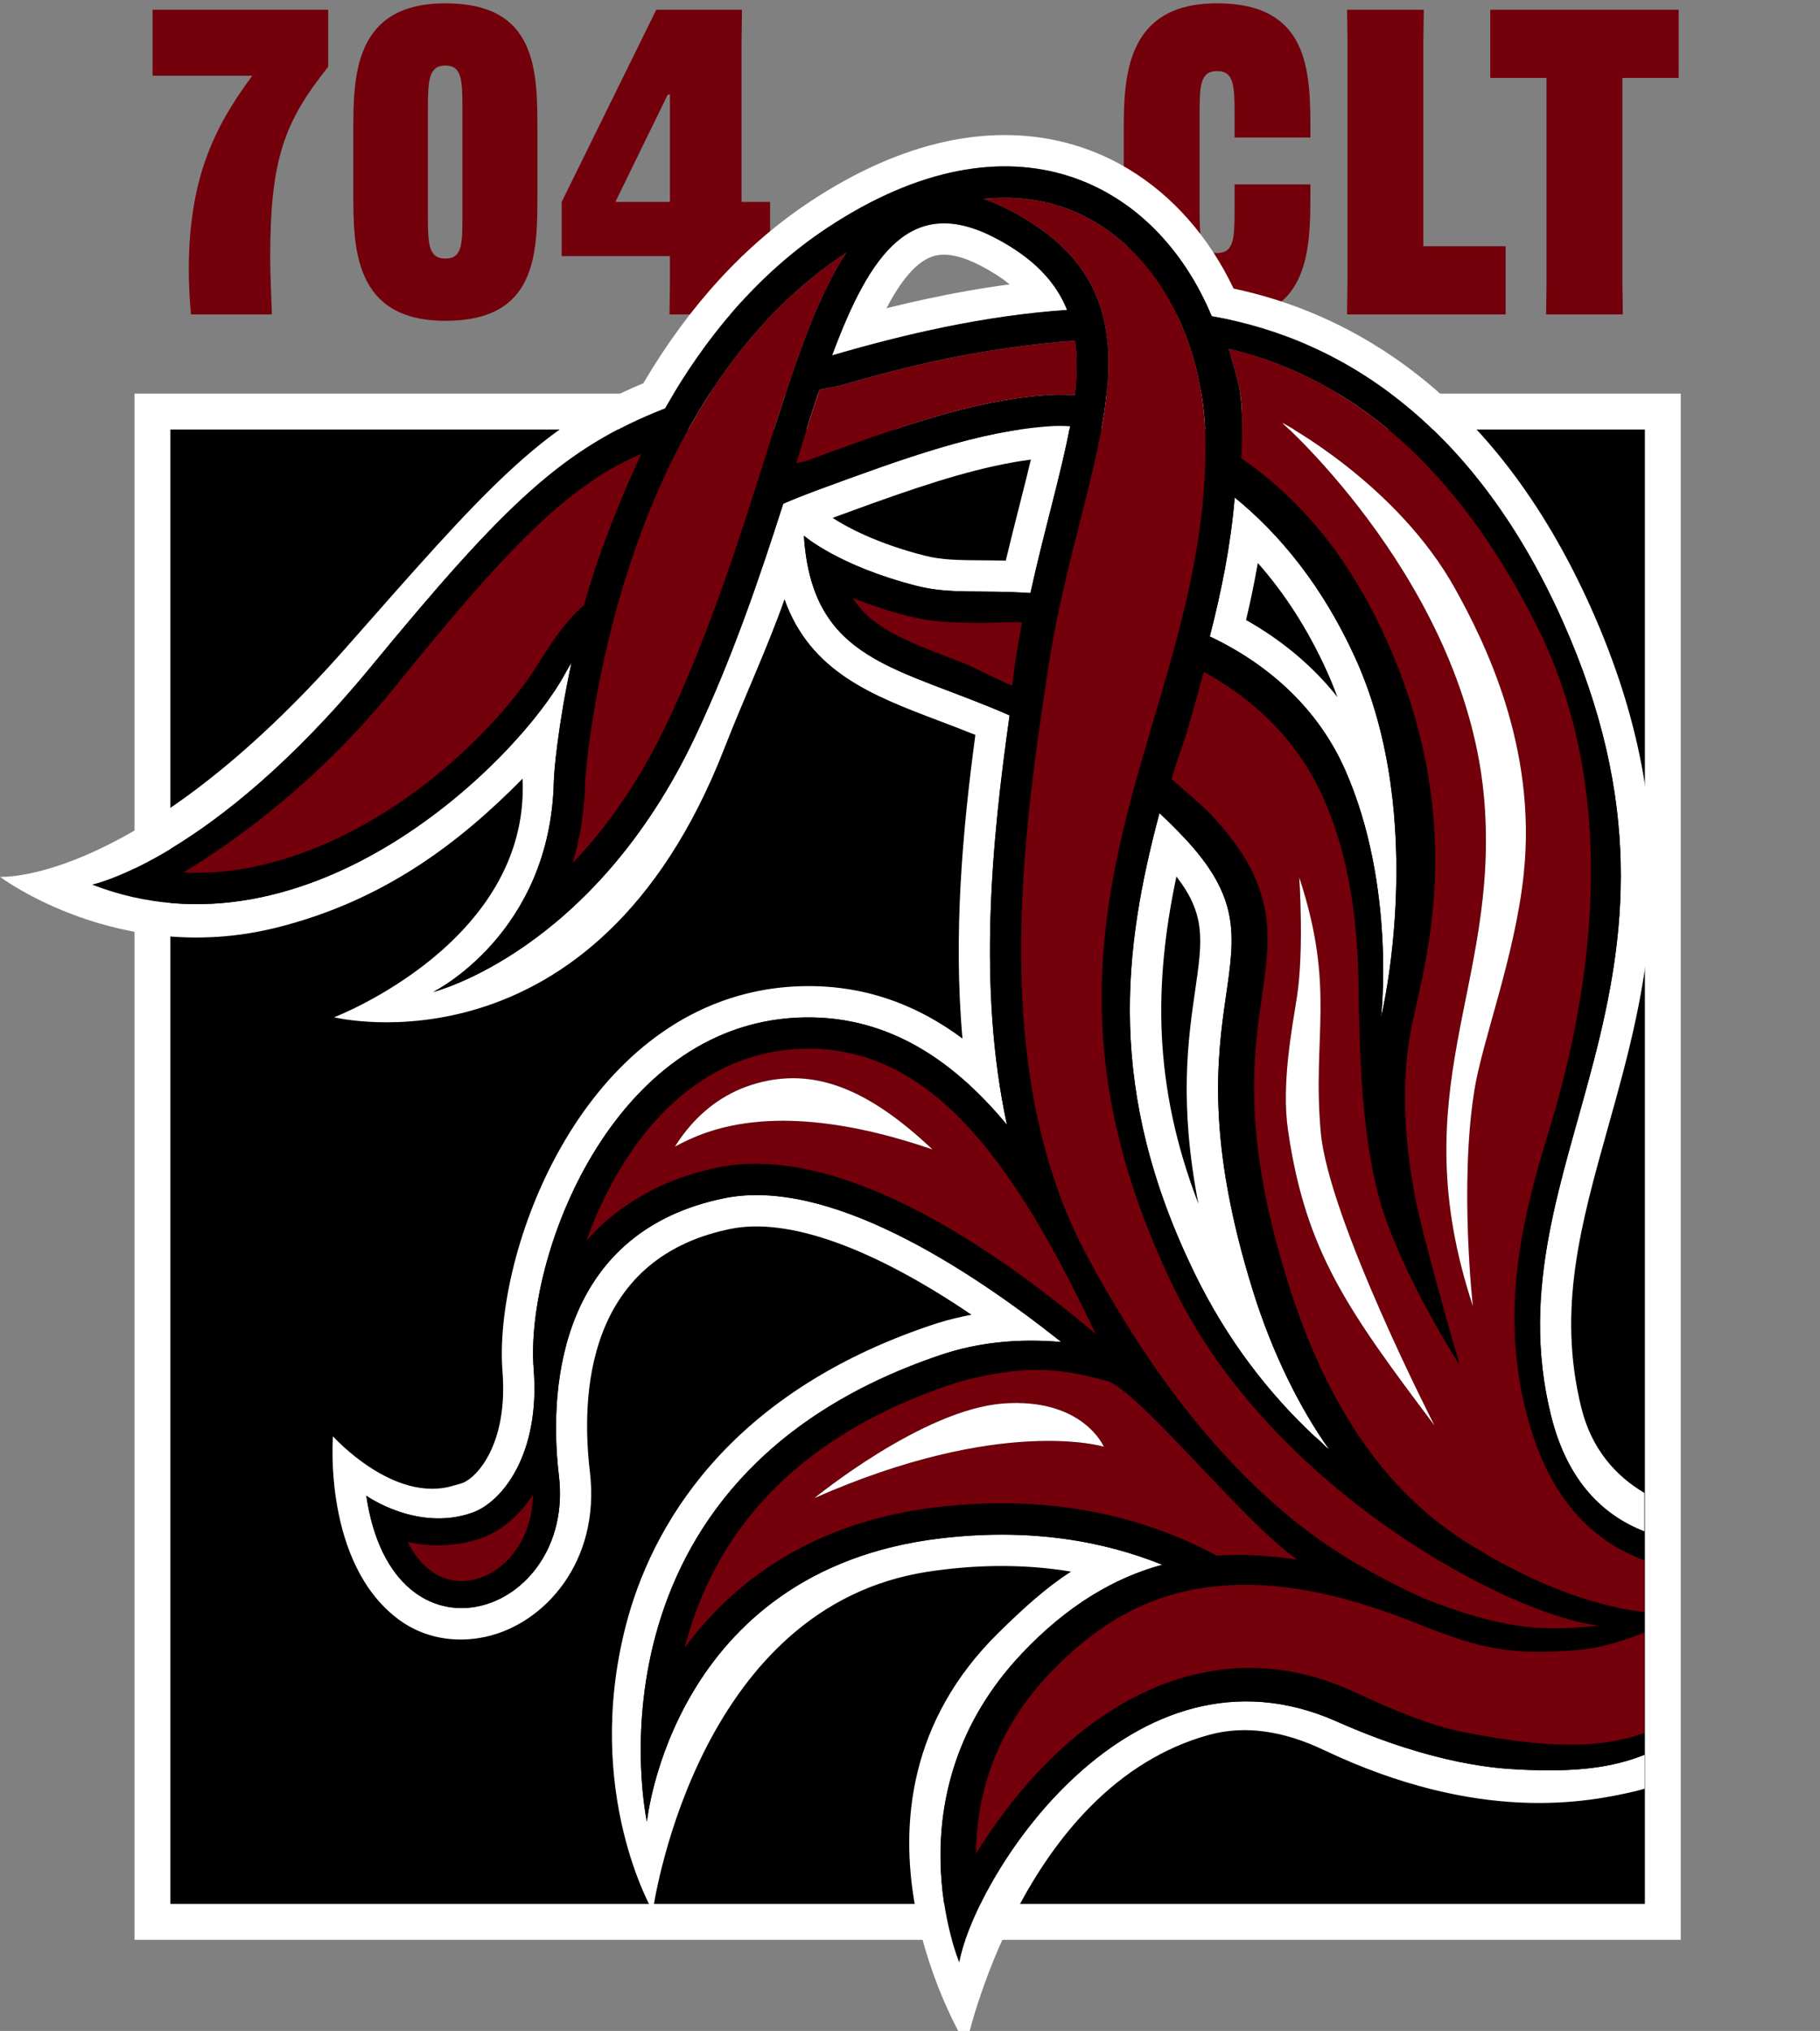 <?xml version="1.0" encoding="UTF-8"?><svg id="Layer_1" xmlns="http://www.w3.org/2000/svg" viewBox="0 0 384.33 428.9"><rect x="0" y="0" width="384.33" height="428.9" fill="#808080" stroke="none"/><defs><style>.cls-1{fill:none;}.cls-2{fill:#fff;}.cls-3{fill:#73000a;}</style></defs><path class="cls-3" d="m40.32,66.4c-.27-3.24-.45-6.39-.45-9.36,0-18.9,5.13-29.97,13.41-41.04h-21.06V2.05h37.08v12.06c-9.18,11.52-12.24,19.35-12.24,40.14,0,3.51.18,7.56.36,12.15h-17.1Z"/><path class="cls-3" d="m94.05,67.75c-19.44,0-19.44-15.57-19.44-27.18v-12.6c0-11.7,0-27.27,19.44-27.27s19.44,14.22,19.44,27.27v12.6c0,12.96,0,27.18-19.44,27.18Zm-3.69-22.68c0,6.21,0,9.54,3.69,9.54s3.6-3.33,3.6-9.54v-21.69c0-6.21,0-9.54-3.6-9.54s-3.69,3.33-3.69,9.54v21.69Z"/><path class="cls-3" d="m141.47,59.92v-5.85h-22.86v-11.43L138.59,2.05h18.09l-.09,6.57v34.02h6.03v11.43h-6.03v5.85l.09,6.48h-15.3l.09-6.48Zm0-17.28v-22.68h-.45l-11.07,22.68h11.52Z"/><path class="cls-3" d="m260.7,29.05v-4.5c0-6.21,0-9.54-3.69-9.54s-3.69,3.33-3.69,9.54v19.35c0,6.21,0,9.54,3.69,9.54s3.69-3.33,3.69-9.54v-4.95h16.02v1.8c0,12.78-.36,27-19.71,27s-19.71-15.57-19.71-27.27v-12.6c0-11.61.36-27.18,19.71-27.18s19.71,14.13,19.71,26.82v1.53h-16.02Z"/><path class="cls-3" d="m284.46,66.4l.09-7.11V8.62l-.09-6.57h16.2l-.09,6.57v43.38h17.37v14.4h-33.48Z"/><path class="cls-3" d="m342.6,16.45v43.38l.09,6.57h-16.2l.09-6.57V16.45h-11.88V2.05h39.78v14.4h-11.88Z"/><rect x="32.19" y="86.91" width="318.95" height="318.95"/><path class="cls-2" d="m347.35,90.7v311.38H35.97V90.7h311.38m7.57-7.57H28.4v326.52h326.52V83.13h0Z"/><path class="cls-1" d="m282.42,147.21c-.68-1.86-1.43-3.71-2.25-5.53-3.94-8.68-8.82-16.31-14.56-22.79-.66,3.84-1.48,7.84-2.48,12.05,7.7,4.34,14.2,9.83,19.29,16.27Z"/><path class="cls-1" d="m252.4,209.03c1.5-10.38,2.29-15.85-3.98-23.92-4.74,22.48-5.01,44.02,4.65,69.12-4.13-21.28-2.18-34.75-.67-45.21Z"/><path class="cls-1" d="m195.13,63.24c6.2-1.35,12.24-2.41,18.07-3.19-1.71-1.39-3.74-2.7-6.12-3.94-3.78-1.97-6.95-2.69-9.44-2.15-4.01.87-7.52,5.54-10.44,11.13,2.69-.67,5.33-1.28,7.93-1.85Z"/><path class="cls-1" d="m207.28,118.33c1.58.01,3.28.02,5.11.07.97-4.12,1.97-8.05,2.95-11.89.83-3.25,1.63-6.41,2.35-9.45-2.41.31-4.92.75-7.56,1.33-10.49,2.28-22.06,6.49-34.31,10.98,2.79,1.81,9.07,5.32,19.4,7.96,3.67.94,7.19.96,12.06,1Z"/><path class="cls-2" d="m252.3,268.97c6.87,14.08,15.63,25.3,25.19,34.26,2.17,1.8,2.22,2.23,3.15,2.81-6.14-8.61-11.97-20.29-16.04-33.37-19.91-63.89,9.59-70.3-14.71-95.95-1.68-1.78-3.37-3.44-5.04-5.01-7.63,28.65-11.41,58.61,7.46,97.26Zm-3.88-83.86c6.27,8.07,5.48,13.54,3.98,23.92-1.51,10.46-3.46,23.92.67,45.21-9.66-25.11-9.39-46.65-4.65-69.12Z"/><path class="cls-2" d="m284.09,162.67c10.75,24.45,7.55,52.18,7.55,52.18,0,0,10.13-41.6-5.45-75.91-6.93-15.25-16.04-26.22-25.46-33.88-.85,10.16-2.82,19.86-5.26,29.35,12.73,6.02,23.01,15.49,28.62,28.26Zm-18.48-43.78c5.74,6.48,10.62,14.11,14.56,22.79.83,1.82,1.58,3.67,2.25,5.53-5.09-6.44-11.59-11.92-19.29-16.27,1-4.22,1.82-8.21,2.48-12.05Z"/><path class="cls-2" d="m225.33,65.46c-2.39-5.93-7.08-10.98-15.2-15.21-17.51-9.12-26.27,2.89-34.41,24.81,14.83-4.35,32.03-8.41,49.61-9.6Zm-27.69-11.5c2.48-.54,5.66.18,9.44,2.15,2.38,1.24,4.41,2.54,6.12,3.94-5.83.78-11.87,1.84-18.07,3.19-2.61.57-5.24,1.18-7.93,1.85,2.92-5.59,6.43-10.26,10.44-11.13Z"/><path class="cls-2" d="m320.65,373.67c-3.69-.19-17.42-.8-38.35-10.12-43.25-19.25-76.13,31.99-79.75,50.81,0,0-14.9-35.33,13.16-65.1,9.8-10.39,19.75-16.1,29.71-18.82-12.16-4.91-27.69-7.86-46.85-5.57-56.72,6.77-61.97,59.83-61.97,59.83,0,0-15.7-72.25,61.92-98.53,8.25-2.8,16.88-3.53,25.59-2.77-19.92-15.81-49.37-34.86-71.23-30.36-33.77,6.95-37.29,38.2-34.87,58.58,3.53,29.66-35.04,42.46-40.67,4.24,0,0,10.74,7.67,22.35,3.6,6.33-2.22,14.42-12.33,13-30.35-1.86-23.52,16.37-72.39,55.71-74.21,18.04-.83,32.22,8.15,44.23,22.63-6.23-28.91-3.21-59.89.56-86.46-23.63-10.4-41.7-11.13-43.44-37.95,0,0,7.22,6.36,23.82,10.6,7.14,1.83,13.5.8,24.02,1.52,2.93-13.34,6.45-25.05,8.36-35.23-1.4-.09-2.72-.1-3.92-.03-15.11.95-30.64,6.6-49.54,13.55-2.3.84-4.68,1.79-7.1,2.83-4.91,15.34-10.63,32.25-18.47,48.92-21.54,45.78-55.46,54.2-55.46,54.2,0,0,24.83-12.23,25.49-44.63.04-1.81.84-11.53,3.73-24.93-.48.77-.95,1.55-1.37,2.34-9.8,18.14-53.96,62.29-99.84,44.54,0,0,25.34-5.29,58.81-45.95,28.63-34.78,40.7-46.22,62.15-54.64,8.28-14.57,19.38-28.27,34.25-38.11,39.18-25.94,69.45-9.54,81.19,18.67,28.91,5.01,56.09,24.13,74.05,64.26,34.5,77.06-15.72,113.81-2.42,167.82,3.53,14.34,11.36,21.28,19.74,24.56v-8.14c-5.94-3.5-11.14-9.15-13.32-18.01-5.12-20.77-.13-38.58,5.65-59.2,8.21-29.31,17.51-62.54-3.62-109.73-20.77-46.4-51.83-62.39-75.45-67.39-5.19-10.89-12.8-19.56-22.14-25.21-11.33-6.85-24.7-8.87-38.69-5.83-9.34,2.03-18.98,6.3-28.64,12.7-13.72,9.08-25.55,21.97-35.18,38.34-21.9,9.05-33.57,22.69-62.68,55.72C28.82,187,0,185.17,0,185.17c0,0,25.16,18.96,58.25,10.76,22.97-5.7,38.95-18.15,52.11-31.5,0,.11-.01.21,0,.3,1.4,34.39-39.81,50.1-39.81,50.1,0,0,54.98,13.63,82.38-56.72,4.23-10.85,9.09-21.18,12.74-31.57,5.46,15.37,18.62,20.37,32.41,25.6,2.57.97,5.19,1.97,7.89,3.06-2.69,19.99-4.69,42.19-2.72,64.13-10.76-7.99-22.37-11.61-35.14-11.02-3.01.14-6,.53-8.89,1.16-38.36,8.34-54.97,56.63-53.11,80.17,1.19,15.13-5.27,22.43-8.59,23.6-.55.19-1.14.31-1.7.48-12.67,3.93-25.51-10.4-25.51-10.4,0,0-2.18,26.87,13.96,38.75,5.26,3.87,11.86,4.99,18.28,3.59,12.36-2.69,24.28-15.8,22.02-34.81-1.94-16.34-.75-44.72,29.07-51.2l.57-.12c12.17-2.5,29.93,3.88,50.95,18.12-.66.12-1.32.25-1.97.4-2.3.5-4.58,1.13-6.78,1.88-42.86,14.51-58.97,42.54-64.33,63.65-8.89,35.03,5.77,60.03,5.77,60.03,0,0,8.17-60.5,53.88-70.89,2.45-.56,5.02-.96,7.64-1.27,9.36-1.12,18.33-.96,26.81.45-5.31,3.39-10.17,7.85-15.26,12.85-38.07,37.35-6.9,87.12-6.9,87.12,0,0,11.62-54.51,51.23-65.48,7.91-2.19,16.17-.68,24.23,3.15,33.1,15.74,55.92,11.03,65.84,8.74.68-.16,1.3-.36,1.97-.53v-7.17c-6.86,2.72-14.39,3.73-26.61,3.11ZM210.13,98.39c2.64-.57,5.15-1.02,7.56-1.33-.72,3.03-1.52,6.19-2.35,9.45-.98,3.84-1.97,7.78-2.95,11.89-1.83-.05-3.52-.06-5.11-.07-4.87-.04-8.39-.06-12.06-1-10.33-2.64-16.61-6.14-19.4-7.96,12.25-4.5,23.82-8.7,34.31-10.98Z"/><path d="m309.17,365.83c-7.17-1.39-15.29-4.86-23.12-8.49-10.76-5-21.75-6.34-32.65-3.97-24.84,5.4-41.06,27.89-47.29,38.12.04-10.56,3.02-24.8,15.38-37.92,8.98-9.53,18.52-15.29,29.15-17.6,15.59-3.39,32,.31,47.71,6.55,13.1,5.2,19.33,7.28,35.21,5.92,4.36-.37,9.4-1.99,13.7-3.66v-4.32c-8.19-.95-21.29-4.34-38.01-15.01-18.42-11.75-29.95-31.11-37.38-54.95-9.61-30.84-7.19-47.57-5.42-59.79,1.92-13.25,3.43-23.72-10.8-38.74-2.05-2.17-6.09-5.47-8.26-7.46,1.09-3.86,2.31-6.7,3.41-10.43,1.07-3.64,2.37-8.48,3.42-12.19,9.19,5.09,18.55,12.73,24.5,25.08,9.34,19.37,7.94,41.83,8.28,47.84.02.41.04,1.13.07,2.12.18,7.13.67,26.07,5.19,39.46,5.1,15.1,15.93,31.79,16.02,31.96,0,0-7.65-26.06-9.45-35.55-2.57-13.5-2.83-25.54-.78-35.78.26-1.32.6-2.8.97-4.45,3.3-14.61,9.44-41.81-5.82-76.49-7-15.91-16.76-29.42-31.03-39.24.05-1.7.13-6.85.11-8.51-.08-6.35-1.17-8.68-2.79-14.66,28.51,6.71,49.98,28.16,65.28,59.02,19.04,38.39,9.6,82.44,2.22,106.48-5.52,17.97-11.16,39.8-3.29,63.92,5.4,16.53,15.24,23.43,23.56,26.42v-6.08c-8.38-3.28-16.21-10.23-19.74-24.56-13.3-54,36.91-90.75,2.42-167.82-17.96-40.13-45.15-59.25-74.05-64.26-11.74-28.21-42.01-44.61-81.19-18.67-14.87,9.84-25.98,23.54-34.25,38.11-21.45,8.42-33.52,19.86-62.15,54.64-33.47,40.66-58.81,45.95-58.81,45.95,45.88,17.75,90.04-26.4,99.84-44.54.43-.79.89-1.57,1.37-2.34-2.88,13.4-3.69,23.12-3.73,24.93-.66,32.41-25.49,44.63-25.49,44.63,0,0,33.93-8.42,55.46-54.2,7.84-16.67,13.56-33.58,18.47-48.92,2.43-1.04,4.81-1.98,7.1-2.83,18.9-6.94,34.43-12.6,49.54-13.55,1.2-.07,2.52-.06,3.92.03-1.91,10.19-5.44,21.89-8.36,35.23-10.53-.72-16.89.3-24.02-1.52-16.6-4.25-23.82-10.6-23.82-10.6,1.74,26.82,19.81,27.54,43.44,37.95-3.77,26.57-6.8,57.55-.56,86.46-12.02-14.48-26.19-23.46-44.23-22.63-39.34,1.81-57.57,50.68-55.71,74.21,1.42,18.03-6.67,28.14-13,30.35-11.61,4.07-22.35-3.6-22.35-3.6,5.63,38.22,44.19,25.42,40.67-4.24-2.42-20.38,1.1-51.63,34.87-58.58,21.87-4.5,51.32,14.55,71.23,30.36-8.71-.77-17.34-.03-25.59,2.77-77.62,26.28-61.92,98.53-61.92,98.53,0,0,5.24-53.07,61.97-59.83,19.17-2.29,34.69.66,46.85,5.57-9.96,2.72-19.91,8.43-29.71,18.82-28.06,29.77-13.16,65.1-13.16,65.1,3.61-18.82,36.5-70.06,79.75-50.81,20.94,9.32,34.66,9.94,38.35,10.12,12.22.62,19.75-.4,26.61-3.11v-4.55c-9.49,3.29-20.34,3.27-38.09-.17Zm-209.23-32.21h0c-2.16.47-5.42.56-8.67-1.69-2.06-1.42-3.79-3.53-5.18-6.29,4.22.92,8.35.94,12.33.08,1.07-.23,2.13-.53,3.16-.89,4.2-1.47,8.02-4.68,10.96-9.17-.12,9.94-6.27,16.58-12.6,17.96Zm149.95-156.9c24.3,25.65-5.2,32.05,14.71,95.95,4.08,13.08,9.91,24.76,16.04,33.37-.93-.58-.98-1.01-3.15-2.81-9.55-8.96-18.32-20.18-25.19-34.26-18.86-38.65-15.09-68.61-7.46-97.26,1.68,1.57,3.36,3.23,5.04,5.01Zm10.84-71.66c9.42,7.66,18.53,18.63,25.46,33.88,15.58,34.3,5.45,75.91,5.45,75.91,0,0,3.2-27.73-7.55-52.18-5.61-12.77-15.89-22.23-28.62-28.26,2.44-9.49,4.42-19.19,5.26-29.35Zm-50.6-54.82c8.12,4.23,12.82,9.28,15.2,15.21-17.58,1.19-34.79,5.25-49.61,9.6,8.14-21.92,16.9-33.93,34.41-24.81Zm-96.87,90.56c-8.02,12.71-30.52,35.92-59.07,42.13h0c-5.21,1.13-10.4,1.58-15.46,1.32,12.21-7.42,29.12-19.94,44.7-39.23,23.48-29.06,36.46-42.58,51.99-49.17-4.36,9.41-9.09,21.01-12.07,31.94-4.13,3.42-7.72,9.26-10.09,13.02Zm48.23-43.94c-5.43,17.14-11.57,36.57-20.53,55.61-5.41,11.51-12.15,21.53-20.05,29.83,1.64-5.45,2.54-11.26,2.66-17.32.04-.75,5.05-78.44,54.77-111.36.12-.08.24-.16.36-.24-6.62,9.99-11.38,25.03-17.22,43.48Zm60.15-13.46c-4.55.28-9.23.96-14.32,2.07-11.67,2.54-24.02,7.07-37.09,11.87-.01,0-2.09.46-2.11.46,1.64-5.17,3.28-10.71,4.92-15.53l4.52-.87c7.27-2.14,13.94-3.85,20.39-5.26,9.53-2.07,20.52-3.6,29.06-4.21.46,3.25.45,7.15-.04,11.45-1.23-.04-4.25-.06-5.35,0Zm-.34,58c1.74-11.54,4.46-22.22,6.85-31.65,7.22-28.42,12.91-50.85-14.97-65.37-1.91-1-3.74-1.79-5.53-2.39,10.46-1.09,20.05,1.6,27.95,7.89,11.66,9.28,18.75,25.45,18.96,43.25.25,21.13-5.51,40.56-11.09,59.36-10.29,34.7-19.75,69.06,4.12,118.85,20.88,43.54,71.76,70.01,90.1,71.94-10.72,1.11-18.69,1.28-35.56-5.15-4.3-1.64-12.26-5.9-16.31-8.29-21.02-12.44-39.96-34.19-56.29-64.66-21-39.18-13.32-90.09-8.23-123.78Zm-18.54-1.64c-11.35-4.31-18.64-7.07-22.69-13.48,3.7,1.49,7.68,2.78,11.87,3.85,5.24,1.34,9.88,1.37,15.25,1.41,2.16.02,5.99-.23,8.65-.11-.56,2.91-1.02,5.64-1.44,8.41-.17,1.14-.51,3.84-.68,4.98-3.41-1.41-8.01-3.93-10.96-5.05Zm-51.22,106.8l-.7.15c-11.03,2.4-20.28,7.65-27.04,15.32,4.33-12,15.4-34.7,38.22-39.66,2.17-.47,4.42-.76,6.69-.87,27.39-1.26,45.08,23,62.71,60.26-19.64-16.73-53.31-40.67-79.87-35.2Zm46.24,71.73c-3.03.36-6.02.86-8.88,1.48-22.62,4.92-36.34,17.34-44.33,28.2.11-.44.23-.89.35-1.32,7.13-25.88,25.88-44.13,55.71-54.23,1.74-.59,3.55-1.09,5.37-1.49,10.48-2.28,17.05-2.36,28.18.83,7.61,3.41,28.4,29.64,39.74,37.6-5.64-.84-11.32-1.23-17.01-.85-14.08-7.58-33.62-13.27-59.14-10.23Z"/><path class="cls-3" d="m323.7,303.08c-7.87-24.11-2.23-45.95,3.29-63.92,7.38-24.04,16.83-68.08-2.22-106.48-15.31-30.86-36.77-52.3-65.28-59.02,1.63,5.98,2.72,8.31,2.79,14.66.02,1.66-.06,6.81-.11,8.51,14.27,9.82,24.02,23.33,31.03,39.24,15.26,34.68,9.12,61.88,5.82,76.49-.37,1.65-.71,3.13-.97,4.45-2.05,10.24-1.79,22.28.78,35.78,1.81,9.49,9.45,35.55,9.45,35.55-.09-.17-10.92-16.86-16.02-31.96-4.52-13.39-5.01-32.33-5.19-39.46-.03-.98-.04-1.71-.07-2.12-.34-6.01,1.06-28.47-8.28-47.84-5.96-12.35-15.32-19.99-24.5-25.08-1.05,3.71-2.35,8.55-3.42,12.19-1.1,3.73-2.32,6.58-3.41,10.43,2.17,1.99,6.21,5.29,8.26,7.46,14.23,15.02,12.71,25.49,10.8,38.74-1.77,12.22-4.19,28.95,5.42,59.79,7.43,23.84,18.96,43.2,37.38,54.95,16.72,10.66,29.82,14.05,38.01,15.01v-10.95c-8.31-2.99-18.16-9.89-23.56-26.42Zm-51.72-64.36c-1.42-9.78.84-21.47,1.88-28.18,1.53-9.79.5-25.23.5-25.23,7.75,23.63,2.69,33.52,4.54,53.83,1.66,18.33,24.03,61.93,24.03,61.93-18.34-24.41-27.21-36.66-30.95-62.35Zm39.04,37.1c-15.12-45.81,5.53-67.21,2.43-106.49-3.58-45.4-42.65-80.01-42.65-80.01,0,0,24.2,12.81,36.55,35.14,5.99,10.84,17.28,33.17,14.41,60.04-1.88,17.64-8.74,35.06-10.45,45.84-3.18,20.02-.3,45.48-.3,45.48Z"/><path class="cls-3" d="m298.35,342.52c-15.71-6.24-32.12-9.94-47.71-6.55-10.63,2.31-20.17,8.07-29.15,17.6-12.37,13.12-15.34,27.36-15.38,37.92,6.23-10.24,22.45-32.72,47.29-38.12,10.9-2.37,21.89-1.04,32.65,3.97,7.83,3.64,15.95,7.11,23.12,8.49,17.76,3.44,28.61,3.47,38.09.17v-21.23c-4.3,1.67-9.34,3.29-13.7,3.66-15.88,1.36-22.11-.71-35.21-5.92Z"/><path class="cls-3" d="m101.58,324.84c-1.03.36-2.09.66-3.16.89-3.98.86-8.12.84-12.33-.08,1.39,2.76,3.12,4.87,5.18,6.29,3.24,2.25,6.5,2.16,8.67,1.69h0c6.34-1.38,12.48-8.03,12.6-17.96-2.94,4.49-6.76,7.7-10.96,9.17Z"/><path class="cls-3" d="m168.71,221.51c-2.27.1-4.52.4-6.69.87-22.82,4.96-33.89,27.66-38.22,39.66,6.77-7.67,16.01-12.93,27.04-15.32l.7-.15c26.56-5.46,60.23,18.48,79.87,35.2-17.63-37.26-35.32-61.52-62.71-60.26Zm-22.92,19.02l-.59.27c-.91.43-1.81.87-2.68,1.34,3.04-4.82,7.21-9.09,12.93-11.77,1.38-.65,2.85-1.19,4.37-1.6,11.78-3.25,23.11.75,37.1,13.97-17.74-6.08-36.49-8.86-51.12-2.21Z"/><path class="cls-3" d="m229.53,265.19c16.33,30.46,35.27,52.21,56.29,64.66,4.06,2.39,12.02,6.66,16.31,8.29,16.87,6.43,24.84,6.26,35.56,5.15-18.34-1.93-69.23-28.39-90.1-71.94-23.87-49.79-14.41-84.15-4.12-118.85,5.58-18.8,11.34-38.23,11.09-59.36-.21-17.8-7.3-33.97-18.96-43.25-7.9-6.29-17.49-8.99-27.95-7.89,1.78.6,3.62,1.39,5.53,2.39,27.88,14.52,22.18,36.96,14.97,65.37-2.39,9.43-5.11,20.11-6.85,31.65-5.09,33.69-12.77,84.6,8.23,123.78Z"/><path class="cls-3" d="m214.4,139.84c.42-2.76.88-5.5,1.44-8.41-2.66-.12-6.49.13-8.65.11-5.37-.04-10.01-.07-15.25-1.41-4.19-1.07-8.17-2.36-11.87-3.85,4.04,6.41,11.34,9.17,22.69,13.48,2.96,1.12,7.55,3.64,10.96,5.05.17-1.14.5-3.84.68-4.98Z"/><path class="cls-3" d="m135.42,95.85c-15.53,6.6-28.51,20.11-51.99,49.17-15.59,19.29-32.49,31.82-44.7,39.23,5.06.25,10.25-.19,15.46-1.32h0c28.55-6.21,51.05-29.42,59.07-42.13,2.37-3.76,5.96-9.6,10.09-13.02,2.99-10.93,7.71-22.53,12.07-31.94Z"/><path class="cls-3" d="m227.03,71.94c-8.54.61-19.54,2.13-29.06,4.21-6.45,1.4-13.12,3.12-20.39,5.26l-4.52.87c-1.65,4.81-3.29,10.36-4.92,15.53.01,0,2.09-.46,2.11-.46,13.07-4.8,25.41-9.33,37.09-11.87,5.09-1.11,9.77-1.78,14.32-2.07,1.1-.07,4.12-.05,5.35,0,.49-4.3.5-8.2.04-11.45Z"/><path class="cls-3" d="m178.34,53.63c-49.72,32.92-54.73,110.61-54.77,111.36-.12,6.06-1.02,11.87-2.66,17.32,7.9-8.3,14.63-18.32,20.05-29.83,8.96-19.04,15.11-38.47,20.53-55.61,5.84-18.44,10.6-33.49,17.22-43.48-.12.08-.24.16-.36.24Z"/><path class="cls-3" d="m273.93,329.37c-11.34-7.96-32.13-34.19-39.74-37.6-11.13-3.19-17.71-3.11-28.18-.83-1.83.4-3.63.9-5.37,1.49-29.83,10.1-48.57,28.35-55.71,54.23-.12.44-.24.88-.35,1.32,7.98-10.87,21.71-23.29,44.33-28.2,2.86-.62,5.85-1.12,8.88-1.48,25.52-3.04,45.06,2.64,59.14,10.23,5.7-.38,11.38,0,17.01.85Zm-101.96-13s22.81-18.69,39.76-19.96c16.95-1.28,21.35,9.12,21.35,9.12,0,0-21.59-6.6-61.11,10.85Z"/><path class="cls-2" d="m159.82,228.77c-1.52.42-2.99.96-4.37,1.6-5.72,2.67-9.89,6.95-12.93,11.77.88-.47,1.77-.91,2.68-1.34l.59-.27c14.64-6.64,33.38-3.87,51.12,2.21-13.99-13.22-25.32-17.22-37.1-13.97Z"/><path class="cls-2" d="m211.74,296.41c-16.95,1.28-39.76,19.96-39.76,19.96,39.53-17.45,61.11-10.85,61.11-10.85,0,0-4.4-10.39-21.35-9.12Z"/><path class="cls-2" d="m274.37,185.31s1.03,15.44-.5,25.23c-1.04,6.71-3.31,18.4-1.88,28.18,3.74,25.69,12.62,37.94,30.95,62.35,0,0-22.37-43.6-24.03-61.93-1.84-20.31,3.21-30.2-4.54-53.83Z"/><path class="cls-2" d="m321.77,184.51c2.87-26.87-8.42-49.21-14.41-60.04-12.34-22.33-36.55-35.14-36.55-35.14,0,0,39.07,34.61,42.65,80.01,3.1,39.28-17.56,60.68-2.43,106.49,0,0-2.88-25.46.3-45.48,1.71-10.77,8.57-28.2,10.45-45.84Z"/></svg>